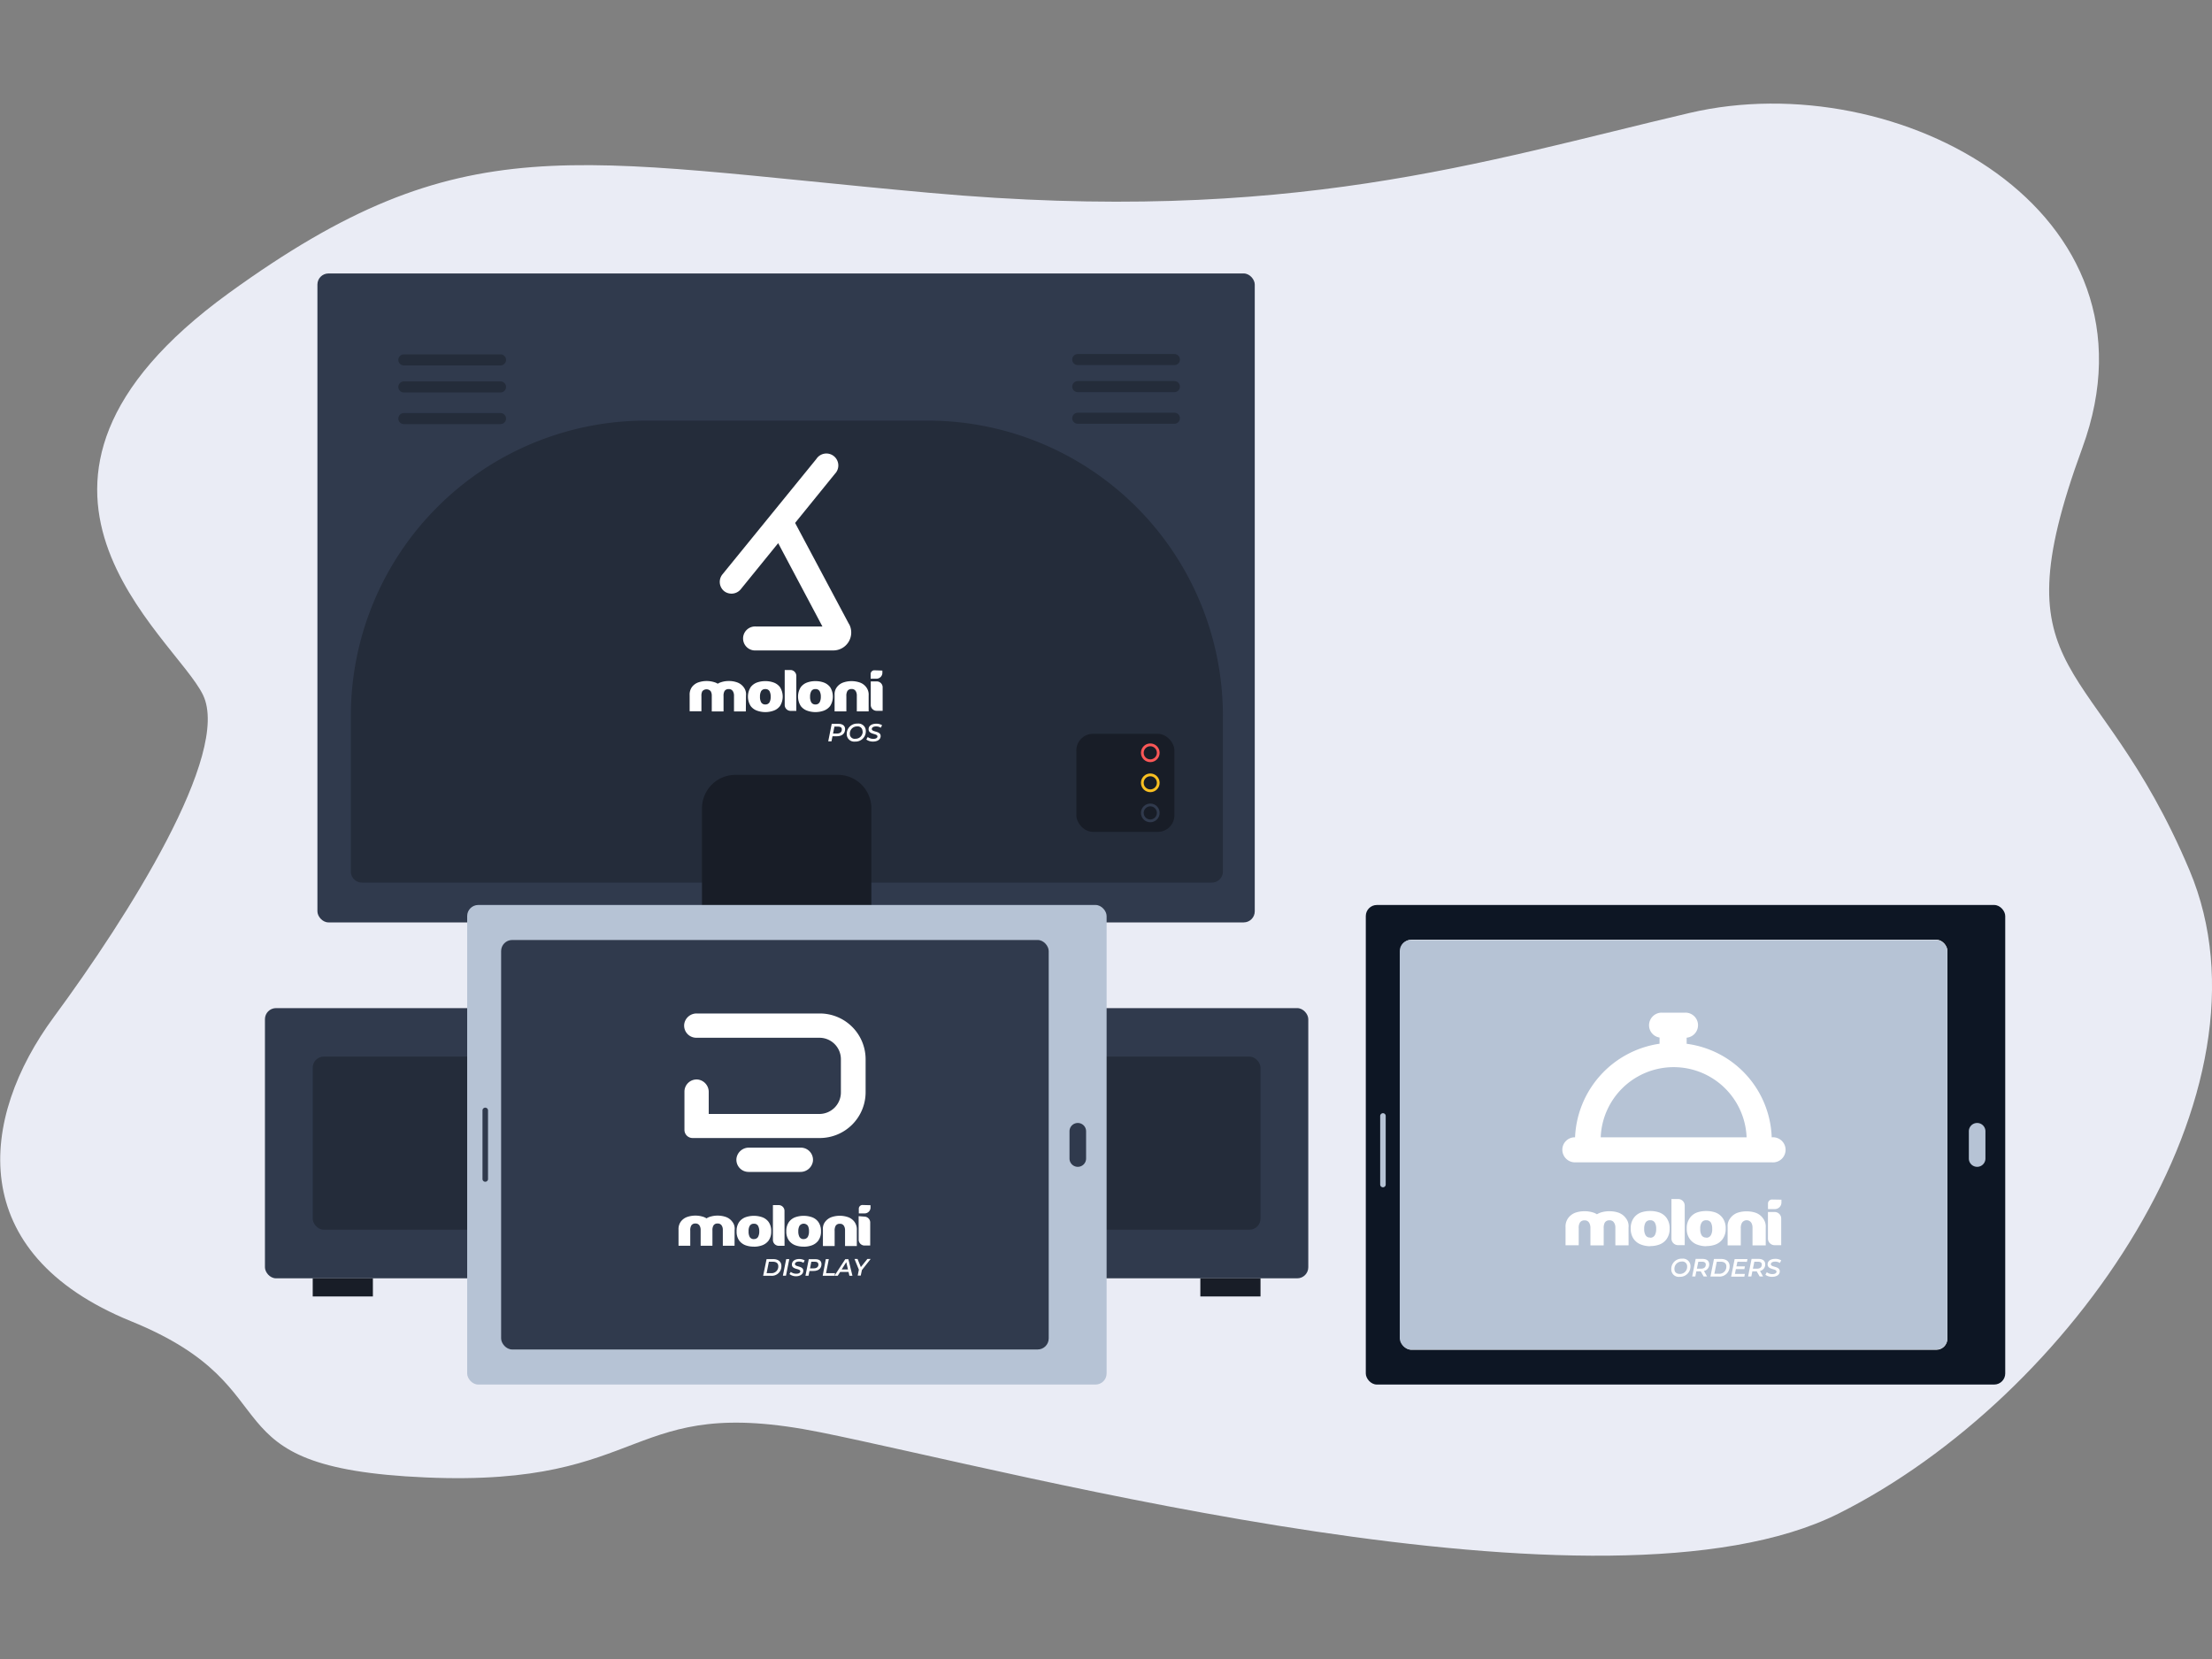 <svg xmlns="http://www.w3.org/2000/svg" viewBox="0 0 400 300"><rect x="0" y="0" width="400" height="300" fill="#808080" stroke="none"/><path d="M41.38,53c-47.78,34.65-9.72,62.11-4.66,72.69s-13.55,40-27,58.24-16.31,42.67,14,55S36.05,265.41,77,267.17,113,251.9,148.34,259s142,35.83,184.15,14.69,80.28-76.38,63.44-116.32S360.83,123.88,376.55,81s-33.37-69.39-71-60.58S233.24,40.74,168.11,34.87,83.78,22.29,41.38,53Z" style="fill:#eaecf5"/><rect x="57.4" y="49.45" width="169.5" height="117.35" rx="2" style="fill:#303a4d"/><rect x="47.91" y="182.3" width="188.67" height="48.86" rx="2" style="fill:#303a4d"/><path d="M116.83,76.06h50.93a53.38,53.38,0,0,1,53.38,53.38V157.6a2,2,0,0,1-2,2H65.45a2,2,0,0,1-2-2V129.43A53.38,53.38,0,0,1,116.83,76.06Z" style="fill:#242c3a"/><path d="M133,140.12h18.52a6.05,6.05,0,0,1,6.05,6.05V182.3a0,0,0,0,1,0,0H126.94a0,0,0,0,1,0,0V146.17A6.05,6.05,0,0,1,133,140.12Z" style="fill:#181d27"/><rect x="56.55" y="191.07" width="171.39" height="31.3" rx="2" style="fill:#242c3a"/><rect x="56.55" y="231.16" width="10.88" height="3.28" style="fill:#181d27"/><rect x="217.06" y="231.16" width="10.88" height="3.28" style="fill:#181d27"/><rect x="84.48" y="163.65" width="115.63" height="86.72" rx="2" style="fill:#b6c3d5"/><path d="M87.75,213.7a.5.5,0,0,1-.5-.5V200.8a.5.5,0,0,1,1,0v12.4A.5.5,0,0,1,87.75,213.7Z" style="fill:#303a4d"/><path d="M194.9,211a1.5,1.5,0,0,1-1.5-1.5v-4.93a1.5,1.5,0,0,1,3,0v4.93A1.5,1.5,0,0,1,194.9,211Z" style="fill:#303a4d"/><rect x="90.62" y="169.98" width="99.02" height="74.05" rx="2" style="fill:#303a4d"/><path d="M144.81,207.53h-9.36a2.26,2.26,0,0,0-2.27,1.92,2.2,2.2,0,0,0,2.18,2.47h9.35A2.27,2.27,0,0,0,147,210,2.2,2.2,0,0,0,144.81,207.53Z" style="fill:#fff"/><path d="M148.18,183.27H126a2.25,2.25,0,0,0-2.27,1.92,2.2,2.2,0,0,0,2.18,2.47h22.27a3.88,3.88,0,0,1,3.88,3.88v6a3.9,3.9,0,0,1-3.9,3.9h-20l0,0V197.5a2.26,2.26,0,0,0-1.92-2.28,2.2,2.2,0,0,0-2.47,2.18v6.92a1.47,1.47,0,0,0,1.47,1.47h23a8.29,8.29,0,0,0,8.29-8.29v-6A8.28,8.28,0,0,0,148.18,183.27Z" style="fill:#fff"/><path d="M154.94,222.44a2.29,2.29,0,0,0-.44-1.51,2.49,2.49,0,0,0-1.2-.85,4.65,4.65,0,0,0-2.89,0,2.51,2.51,0,0,0-1.19.85,2,2,0,0,0-.41,1.39v3h2.12v-2.74a1.72,1.72,0,0,1,.18-.91.82.82,0,0,1,.75-.37.8.8,0,0,1,.76.39,1.44,1.44,0,0,1,.19.71v2.92h2.13Zm-22.1,0a2,2,0,0,0-.44-1.54,2.46,2.46,0,0,0-1.19-.85,4.65,4.65,0,0,0-2.89,0,2.63,2.63,0,0,0-.56.27,2.63,2.63,0,0,0-.56-.27,4.65,4.65,0,0,0-2.89,0,2.46,2.46,0,0,0-1.19.85,2.32,2.32,0,0,0-.42,1.47v2.9h2.12v-2.74a1.7,1.7,0,0,1,.18-.91.82.82,0,0,1,.75-.37.81.81,0,0,1,.76.39,1.49,1.49,0,0,1,.19.73v2.9h2.13v-2.77a1.65,1.65,0,0,1,.18-.88.8.8,0,0,1,.75-.37.81.81,0,0,1,.76.39,1.37,1.37,0,0,1,.19.7v2.93h2.12Zm3.49,3a4.25,4.25,0,0,0,1.44-.23,2.55,2.55,0,0,0,1.2-.85,2.75,2.75,0,0,0,.49-1.7,2.79,2.79,0,0,0-.49-1.72,2.49,2.49,0,0,0-1.2-.85,4.65,4.65,0,0,0-2.89,0,2.51,2.51,0,0,0-1.19.85,2.79,2.79,0,0,0-.49,1.72,2.75,2.75,0,0,0,.49,1.7,2.55,2.55,0,0,0,1.2.85A4.25,4.25,0,0,0,136.33,225.43Zm0-1.37a.83.83,0,0,1-.77-.41,2,2,0,0,1-.19-1,1.85,1.85,0,0,1,.21-1,.82.82,0,0,1,.75-.37.8.8,0,0,1,.76.39,2.07,2.07,0,0,1,.21,1,2,2,0,0,1-.22,1A.83.83,0,0,1,136.33,224.06Zm9,1.37a4.25,4.25,0,0,0,1.44-.23,2.53,2.53,0,0,0,1.19-.85,2.75,2.75,0,0,0,.5-1.7,2.79,2.79,0,0,0-.5-1.72,2.46,2.46,0,0,0-1.19-.85,4.65,4.65,0,0,0-2.89,0,2.46,2.46,0,0,0-1.19.85,2.79,2.79,0,0,0-.5,1.72,2.75,2.75,0,0,0,.5,1.7,2.55,2.55,0,0,0,1.2.85A4.18,4.18,0,0,0,145.36,225.43Zm0-1.37a.83.83,0,0,1-.77-.41,2.08,2.08,0,0,1-.2-1,1.94,1.94,0,0,1,.22-1,.94.94,0,0,1,1.51,0,2,2,0,0,1,.2,1,2,2,0,0,1-.21,1A.83.83,0,0,1,145.36,224.06Zm-3.47-5.15a1.05,1.05,0,0,0-1-1h-1.09v6.36a1.06,1.06,0,0,0,1,1h1.1Zm13.41,1v4.31a1.08,1.08,0,0,0,1,1h1.09V221a1.07,1.07,0,0,0-1.05-1Z" style="fill:#fff;fill-rule:evenodd"/><path d="M155.94,217.9a.67.67,0,0,0-.64.65v.87h1.12a1.07,1.07,0,0,0,1-1v-.48Z" style="fill:#fff"/><path d="M138.62,227.69h1.22c.91,0,1.46.48,1.46,1.24a1.72,1.72,0,0,1-1.88,1.77H138Zm.82,2.54a1.21,1.21,0,0,0,1.3-1.26c0-.5-.33-.81-1-.81h-.7l-.41,2.07Z" style="fill:#fff"/><path d="M142.17,227.69h.56l-.6,3h-.56Z" style="fill:#fff"/><path d="M142.76,230.39,143,230a1.61,1.61,0,0,0,1,.33c.44,0,.72-.16.72-.43,0-.56-1.52-.27-1.52-1.23,0-.6.54-1,1.31-1a1.94,1.94,0,0,1,1,.25l-.22.44a1.49,1.49,0,0,0-.82-.23c-.45,0-.72.19-.72.45,0,.56,1.51.29,1.51,1.21,0,.59-.53,1-1.32,1A1.94,1.94,0,0,1,142.76,230.39Z" style="fill:#fff"/><path d="M148.55,228.6c0,.77-.55,1.23-1.43,1.23h-.74l-.18.87h-.55l.6-3h1.16C148.13,227.69,148.55,228,148.55,228.6Zm-.56.05c0-.33-.23-.49-.64-.49h-.64l-.23,1.2h.66C147.68,229.36,148,229.11,148,228.65Z" style="fill:#fff"/><path d="M149.33,227.69h.55l-.5,2.54H151l-.09.47h-2.14Z" style="fill:#fff"/><path d="M153.44,230h-1.51l-.44.7h-.59l1.95-3h.56l.74,3h-.55Zm-.1-.44-.31-1.32-.83,1.32Z" style="fill:#fff"/><path d="M155.86,229.67l-.21,1h-.55l.21-1.07-.79-1.94h.55l.6,1.47,1.18-1.47h.59Z" style="fill:#fff"/><path d="M157.08,125.77a2.24,2.24,0,0,0-.45-1.52,2.49,2.49,0,0,0-1.2-.85,4.65,4.65,0,0,0-2.89,0,2.49,2.49,0,0,0-1.2.85,2.08,2.08,0,0,0-.42,1.39v3h2.13v-2.75a1.73,1.73,0,0,1,.18-.92.83.83,0,0,1,.76-.37.8.8,0,0,1,.76.39,1.45,1.45,0,0,1,.19.72v2.93h2.14Zm-22.18,0a2.08,2.08,0,0,0-.45-1.54,2.49,2.49,0,0,0-1.2-.85,4.25,4.25,0,0,0-1.44-.23,4.33,4.33,0,0,0-1.46.23,2.37,2.37,0,0,0-.56.26,2.2,2.2,0,0,0-.56-.26,4.69,4.69,0,0,0-2.9,0,2.49,2.49,0,0,0-1.2.85,2.32,2.32,0,0,0-.42,1.47v2.92h2.13v-2.75A1.73,1.73,0,0,1,127,125a1,1,0,0,1,1.52,0,1.49,1.49,0,0,1,.19.73v2.92h2.13v-2.78a1.77,1.77,0,0,1,.17-.89.83.83,0,0,1,.76-.37.81.81,0,0,1,.76.39,1.48,1.48,0,0,1,.2.7v2.95h2.14Zm3.5,3a4.53,4.53,0,0,0,1.44-.24,2.49,2.49,0,0,0,1.2-.85,3.19,3.19,0,0,0,0-3.43,2.49,2.49,0,0,0-1.2-.85,4.25,4.25,0,0,0-1.44-.23,4.33,4.33,0,0,0-1.46.23,2.51,2.51,0,0,0-1.19.85,3.19,3.19,0,0,0,0,3.43,2.49,2.49,0,0,0,1.2.85A4.54,4.54,0,0,0,138.4,128.77Zm0-1.38a.82.82,0,0,1-.77-.41,2,2,0,0,1-.2-1,2,2,0,0,1,.21-1,.83.83,0,0,1,.76-.37.81.81,0,0,1,.76.39,2,2,0,0,1,.2,1,1.93,1.93,0,0,1-.21,1A.83.83,0,0,1,138.4,127.39Zm9.06,1.38a4.59,4.59,0,0,0,1.45-.24,2.58,2.58,0,0,0,1.2-.85,3.19,3.19,0,0,0,0-3.43,2.58,2.58,0,0,0-1.2-.85,4.31,4.31,0,0,0-1.45-.23,4.23,4.23,0,0,0-1.45.23,2.49,2.49,0,0,0-1.2.85,3.19,3.19,0,0,0,0,3.43,2.49,2.49,0,0,0,1.2.85A4.54,4.54,0,0,0,147.46,128.77Zm0-1.38a.83.83,0,0,1-.77-.41,2,2,0,0,1-.2-1,1.94,1.94,0,0,1,.22-1,.81.81,0,0,1,.75-.37.8.8,0,0,1,.76.39,2,2,0,0,1,.21,1,2,2,0,0,1-.22,1A.83.83,0,0,1,147.46,127.39ZM144,122.22a1.07,1.07,0,0,0-1-1.06h-1.1v6.39a1.08,1.08,0,0,0,1,1H144Zm13.46,1v4.32a1.07,1.07,0,0,0,1.05,1h1.1v-4.32a1.07,1.07,0,0,0-1.05-1Z" style="fill:#fff;fill-rule:evenodd"/><path d="M158.08,121.21a.67.67,0,0,0-.64.65v.87h1.12a1.07,1.07,0,0,0,1-1v-.47Z" style="fill:#fff"/><path d="M152.82,131.85c0,.81-.57,1.29-1.5,1.29h-.78l-.18.92h-.59l.63-3.17h1.22C152.39,130.89,152.82,131.25,152.82,131.85Zm-.59.05c0-.34-.24-.51-.67-.51h-.67l-.25,1.26h.7C151.91,132.65,152.23,132.39,152.23,131.9Z" style="fill:#fff"/><path d="M153.12,132.75a1.85,1.85,0,0,1,1.93-1.9,1.34,1.34,0,0,1,1.52,1.35,1.85,1.85,0,0,1-1.94,1.9A1.34,1.34,0,0,1,153.12,132.75Zm2.85-.51a.86.86,0,0,0-1-.88,1.28,1.28,0,0,0-1.29,1.35.86.86,0,0,0,1,.88A1.28,1.28,0,0,0,156,132.24Z" style="fill:#fff"/><path d="M156.66,133.73l.25-.46a1.68,1.68,0,0,0,1,.34c.46,0,.76-.16.76-.44,0-.59-1.6-.28-1.6-1.3,0-.62.56-1,1.38-1a2,2,0,0,1,1.06.27l-.24.46a1.51,1.51,0,0,0-.85-.24c-.48,0-.77.19-.77.47,0,.59,1.6.3,1.6,1.27,0,.62-.57,1-1.4,1A2,2,0,0,1,156.66,133.73Z" style="fill:#fff"/><path d="M153.53,112.86l-9.75-18.3,7.2-8.88A2.16,2.16,0,1,0,147.62,83l-17,20.89a2.16,2.16,0,0,0,.32,3,2.17,2.17,0,0,0,3-.32l6.78-8.35,8,15.07H136.69a2.17,2.17,0,1,0,0,4.33h14a3.24,3.24,0,0,0,2.86-4.76Z" style="fill:#fff"/><rect x="246.98" y="163.65" width="115.63" height="86.72" rx="2" style="fill:#0d1624"/><rect x="253.25" y="169.92" width="98.9" height="74.17" rx="2" style="fill:#f2f2f2"/><rect x="253.12" y="169.98" width="99.02" height="74.05" rx="2" style="fill:#b6c3d5"/><path d="M319.3,222a2.48,2.48,0,0,0-.5-1.7,2.79,2.79,0,0,0-1.34-1,5.07,5.07,0,0,0-1.62-.25,5,5,0,0,0-1.62.25,2.79,2.79,0,0,0-1.34,1,2.26,2.26,0,0,0-.47,1.55v3.35h2.38v-3.07a1.85,1.85,0,0,1,.21-1,1,1,0,0,1,1.7,0,1.71,1.71,0,0,1,.21.8v3.27h2.39Zm-24.81,0a2.3,2.3,0,0,0-.49-1.72,2.81,2.81,0,0,0-1.35-1,5,5,0,0,0-1.61-.25,5.09,5.09,0,0,0-1.63.25,3.64,3.64,0,0,0-.63.3,3.05,3.05,0,0,0-.63-.3,5,5,0,0,0-1.61-.25,5.09,5.09,0,0,0-1.63.25,2.83,2.83,0,0,0-1.34,1,2.58,2.58,0,0,0-.47,1.64v3.26h2.38v-3.07a1.85,1.85,0,0,1,.2-1,.94.94,0,0,1,.85-.43.91.91,0,0,1,.85.45,1.8,1.8,0,0,1,.22.82v3.25H290v-3.1a2,2,0,0,1,.19-1,.94.94,0,0,1,.85-.43.91.91,0,0,1,.85.45,1.66,1.66,0,0,1,.22.78v3.29h2.39Zm3.92,3.33a4.72,4.72,0,0,0,1.61-.26,2.81,2.81,0,0,0,1.35-1,3.12,3.12,0,0,0,.55-1.91,3.15,3.15,0,0,0-.55-1.92,2.81,2.81,0,0,0-1.35-1,5,5,0,0,0-1.61-.25,5.09,5.09,0,0,0-1.63.25,2.83,2.83,0,0,0-1.34,1,3.09,3.09,0,0,0-.55,1.92,3.12,3.12,0,0,0,.55,1.91,2.81,2.81,0,0,0,1.35,1A4.74,4.74,0,0,0,298.41,225.36Zm0-1.54a.9.9,0,0,1-.86-.46,2.18,2.18,0,0,1-.23-1.11,2.23,2.23,0,0,1,.24-1.13.94.94,0,0,1,.85-.43.91.91,0,0,1,.85.45,2.18,2.18,0,0,1,.23,1.11,2.3,2.3,0,0,1-.24,1.14A.93.93,0,0,1,298.41,223.82Zm10.13,1.54a4.82,4.82,0,0,0,1.62-.26,2.83,2.83,0,0,0,1.34-1,3.06,3.06,0,0,0,.56-1.91,3.09,3.09,0,0,0-.56-1.92,2.83,2.83,0,0,0-1.34-1,5.07,5.07,0,0,0-1.62-.25,5,5,0,0,0-1.62.25,2.74,2.74,0,0,0-1.34,1,3.09,3.09,0,0,0-.56,1.92,3.06,3.06,0,0,0,.56,1.91,2.83,2.83,0,0,0,1.34,1A4.82,4.82,0,0,0,308.54,225.36Zm0-1.54a.91.91,0,0,1-.86-.46,2.18,2.18,0,0,1-.22-1.11,2,2,0,0,1,.24-1.13.91.91,0,0,1,.84-.43.93.93,0,0,1,.86.45,2.29,2.29,0,0,1,.22,1.11,2.1,2.1,0,0,1-.24,1.14A.91.91,0,0,1,308.54,223.82ZM304.65,218a1.19,1.19,0,0,0-1.17-1.18h-1.23V224a1.2,1.2,0,0,0,1.16,1.16h1.24Zm15.05,1.17v4.84a1.21,1.21,0,0,0,1.18,1.16h1.22v-4.84a1.18,1.18,0,0,0-1.17-1.16Z" style="fill:#fff;fill-rule:evenodd"/><path d="M320.42,216.91a.73.73,0,0,0-.71.73v1H321a1.19,1.19,0,0,0,1.14-1.17v-.53Z" style="fill:#fff"/><path d="M320.46,205.66h-.08A17.68,17.68,0,0,0,305,188.75v-1.1a2.27,2.27,0,0,0-.22-4.53H300.5a2.29,2.29,0,0,0-2.3,2.27,2.25,2.25,0,0,0,1.9,2.23v1.12a17.87,17.87,0,0,0-15.28,16.92h0a2.25,2.25,0,0,0-2.3,2.26,2.29,2.29,0,0,0,2.3,2.27h35.65a2.27,2.27,0,1,0,0-4.53Zm-31,0a13.2,13.2,0,0,1,26.38,0Z" style="fill:#fff"/><path d="M302.22,229.53a1.86,1.86,0,0,1,1.95-1.92,1.35,1.35,0,0,1,1.52,1.36,1.87,1.87,0,0,1-1.95,1.92A1.35,1.35,0,0,1,302.22,229.53Zm2.87-.52a.86.86,0,0,0-1-.88,1.29,1.29,0,0,0-1.3,1.36c0,.53.34.88,1,.88A1.29,1.29,0,0,0,305.09,229Z" style="fill:#fff"/><path d="M308.13,229.83l.57,1h-.63l-.52-.93h-.8l-.18.93H306l.63-3.18h1.24c.77,0,1.21.35,1.21,1A1.19,1.19,0,0,1,308.13,229.83Zm.33-1.16c0-.34-.24-.51-.67-.51h-.68l-.26,1.26h.71C308.13,229.42,308.46,229.17,308.46,228.67Z" style="fill:#fff"/><path d="M309.94,227.66h1.28c1,0,1.55.51,1.55,1.31a1.82,1.82,0,0,1-2,1.87H309.3Zm.87,2.68a1.28,1.28,0,0,0,1.37-1.33c0-.52-.35-.85-1-.85h-.73l-.44,2.18Z" style="fill:#fff"/><path d="M314.18,228.16,314,229h1.54l-.1.49h-1.54l-.17.88h1.8l-.1.49h-2.39l.64-3.18H316l-.1.5Z" style="fill:#fff"/><path d="M318.26,229.83l.56,1h-.62l-.53-.93h-.79l-.18.93h-.59l.63-3.18H318c.77,0,1.21.35,1.21,1A1.19,1.19,0,0,1,318.26,229.83Zm.33-1.16c0-.34-.24-.51-.68-.51h-.67l-.26,1.26h.71C318.26,229.42,318.59,229.17,318.59,228.67Z" style="fill:#fff"/><path d="M319.24,230.52l.25-.47a1.65,1.65,0,0,0,1,.35c.46,0,.76-.17.76-.45,0-.59-1.61-.28-1.61-1.31,0-.63.57-1,1.39-1a2.07,2.07,0,0,1,1.07.27l-.24.47a1.52,1.52,0,0,0-.86-.24c-.48,0-.77.19-.77.47,0,.59,1.61.3,1.61,1.28,0,.63-.57,1-1.41,1A2,2,0,0,1,319.24,230.52Z" style="fill:#fff"/><path d="M250.08,214.7a.5.5,0,0,1-.5-.5V201.8a.51.51,0,0,1,.5-.5.5.5,0,0,1,.5.5v12.4A.5.5,0,0,1,250.08,214.7Z" style="fill:#b6c3d5"/><path d="M357.53,211a1.5,1.5,0,0,1-1.5-1.5v-4.93a1.5,1.5,0,1,1,3,0v4.93A1.5,1.5,0,0,1,357.53,211Z" style="fill:#b6c3d5"/><line x1="73.03" y1="65.08" x2="90.51" y2="65.08" style="fill:none;stroke:#242c3a;stroke-linecap:round;stroke-linejoin:round;stroke-width:2px"/><line x1="73.03" y1="69.97" x2="90.51" y2="69.97" style="fill:none;stroke:#242c3a;stroke-linecap:round;stroke-linejoin:round;stroke-width:2px"/><line x1="73.03" y1="75.69" x2="90.51" y2="75.69" style="fill:none;stroke:#242c3a;stroke-linecap:round;stroke-linejoin:round;stroke-width:2px"/><line x1="194.89" y1="65.02" x2="212.37" y2="65.02" style="fill:none;stroke:#242c3a;stroke-linecap:round;stroke-linejoin:round;stroke-width:2px"/><line x1="194.89" y1="69.91" x2="212.37" y2="69.91" style="fill:none;stroke:#242c3a;stroke-linecap:round;stroke-linejoin:round;stroke-width:2px"/><line x1="194.89" y1="75.63" x2="212.37" y2="75.63" style="fill:none;stroke:#242c3a;stroke-linecap:round;stroke-linejoin:round;stroke-width:2px"/><rect x="194.64" y="132.7" width="17.73" height="17.73" rx="3" style="fill:#181d27"/><circle cx="208.01" cy="136.13" r="1.44" style="fill:none;stroke:#fa5757;stroke-miterlimit:10;stroke-width:0.5px"/><circle cx="208.01" cy="147" r="1.44" style="fill:none;stroke:#303a4d;stroke-miterlimit:10;stroke-width:0.5px"/><circle cx="208.01" cy="141.56" r="1.44" style="fill:none;stroke:#f8bf21;stroke-miterlimit:10;stroke-width:0.5px"/></svg>